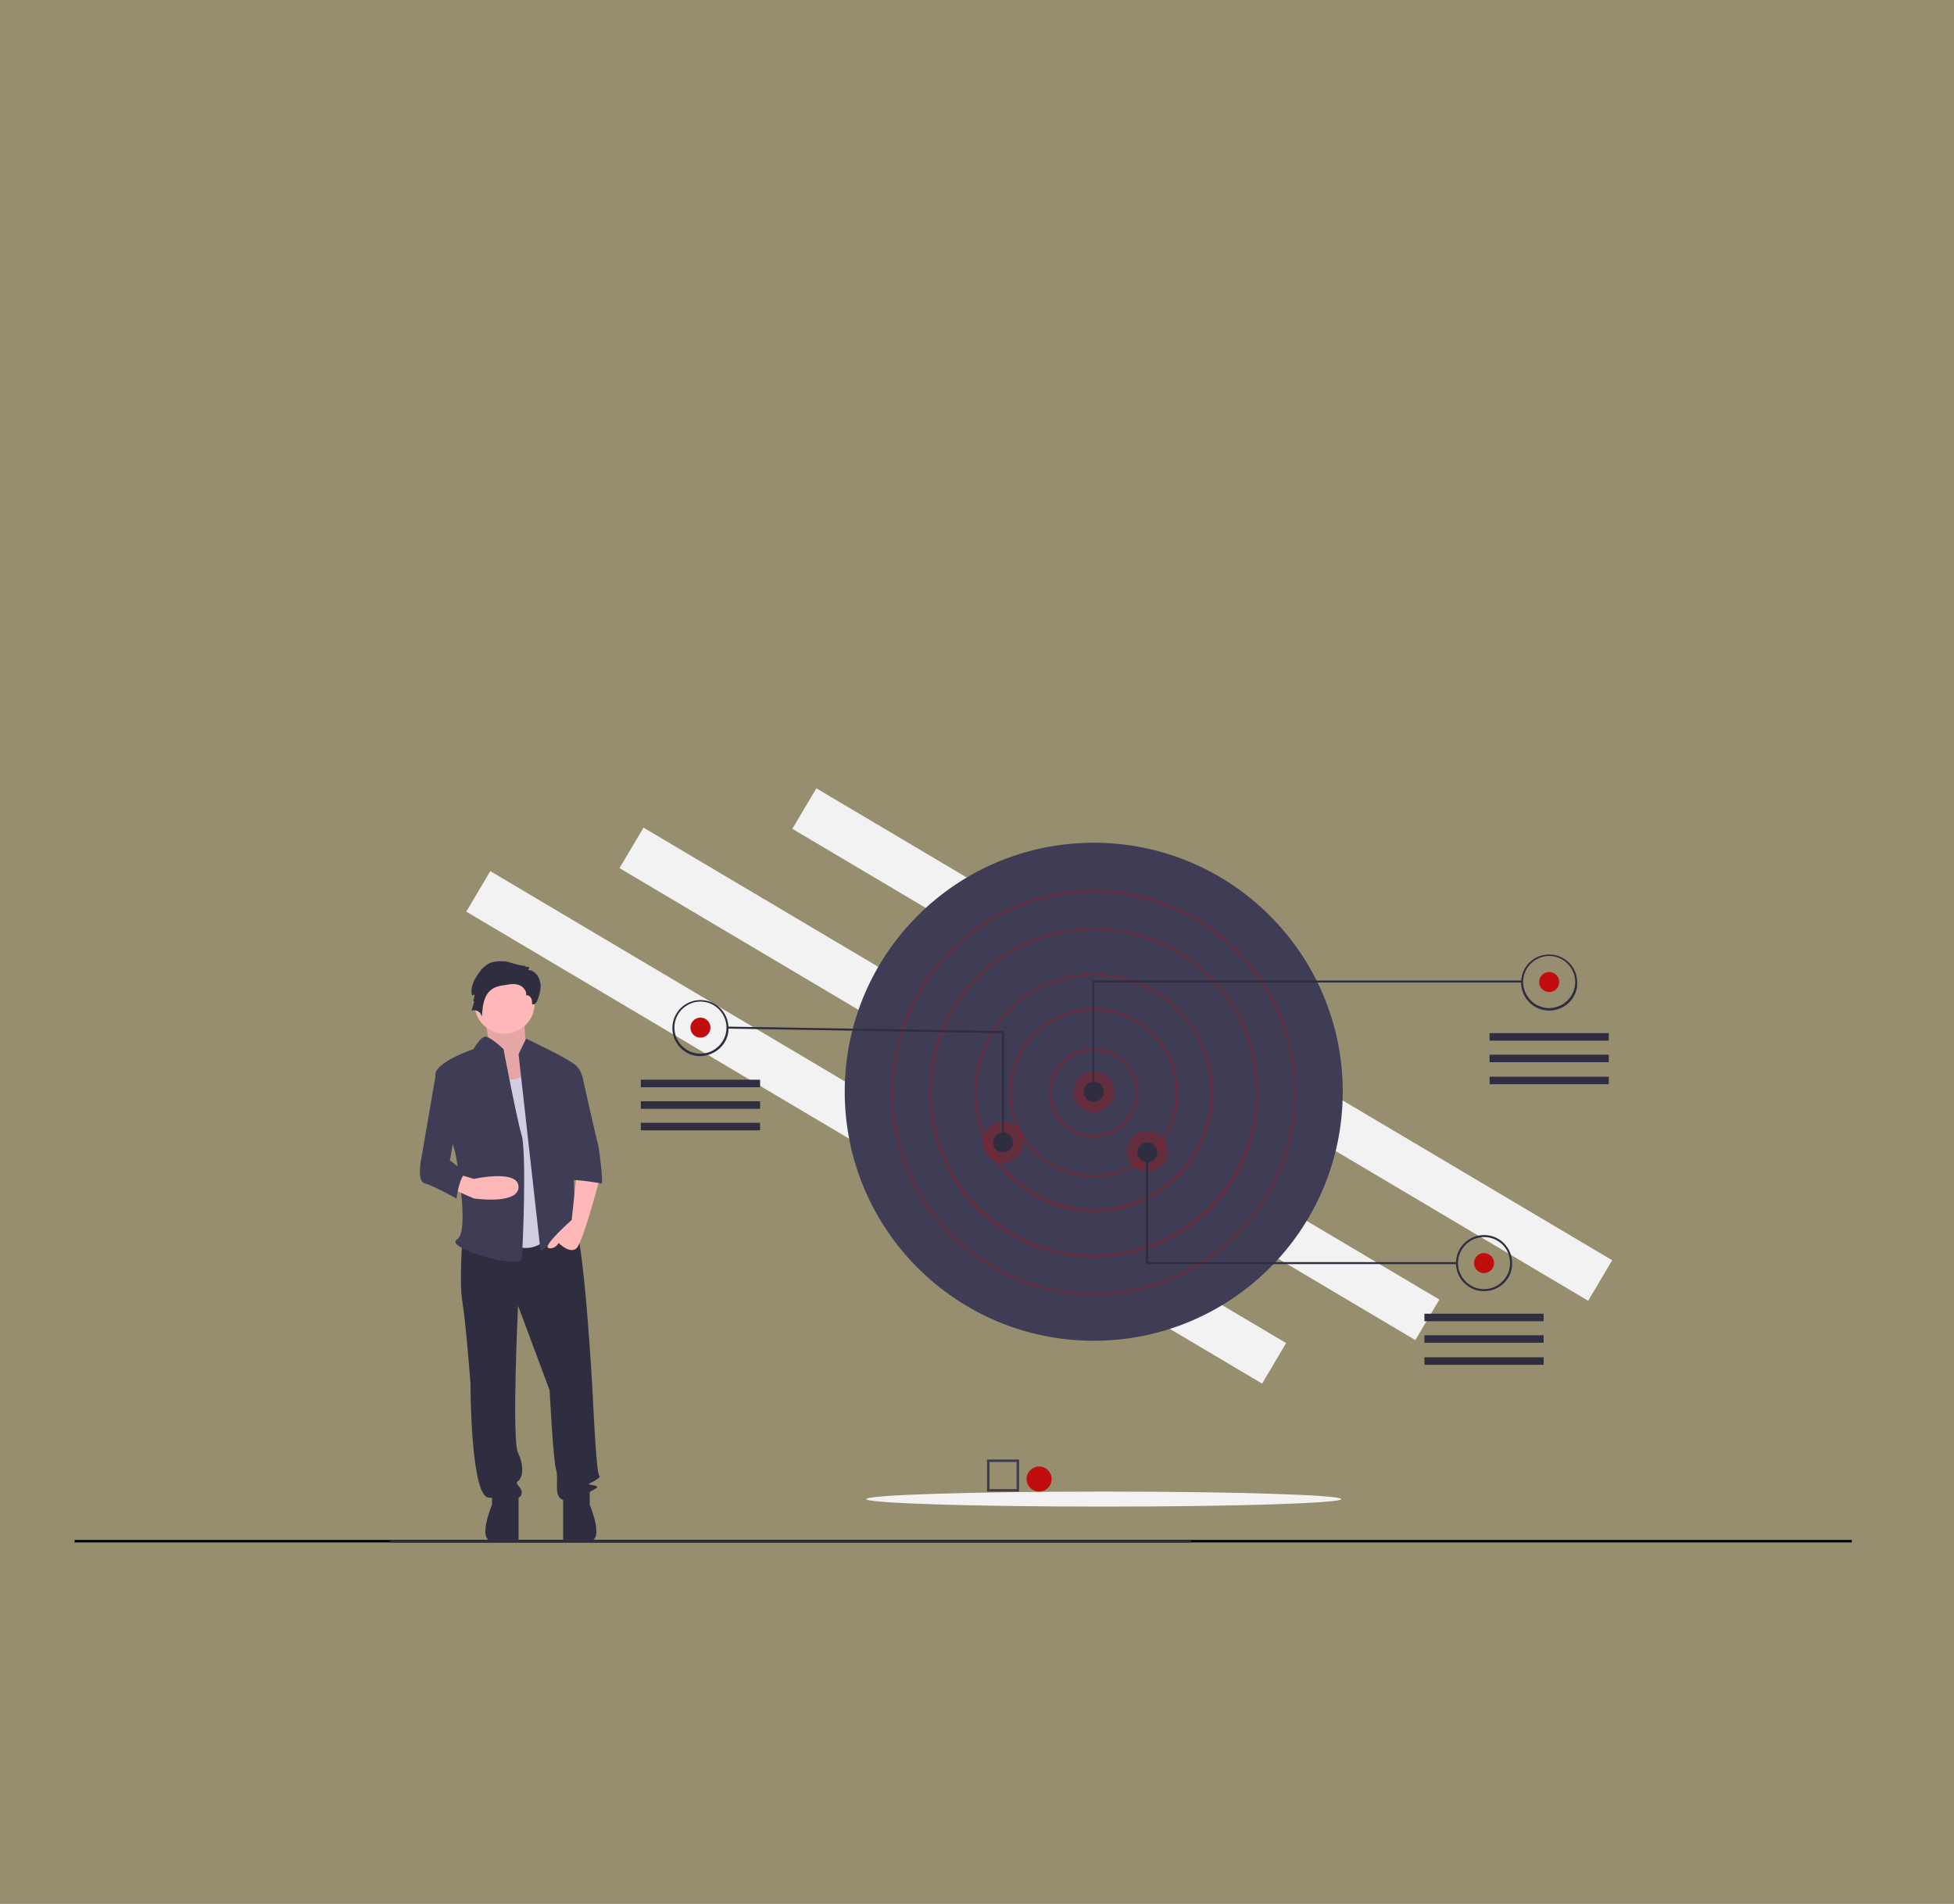 <?xml version="1.0" encoding="utf-8"?>
<!-- Generator: Adobe Illustrator 27.2.0, SVG Export Plug-In . SVG Version: 6.00 Build 0)  -->
<svg version="1.1" id="Layer_1" xmlns="http://www.w3.org/2000/svg" xmlns:xlink="http://www.w3.org/1999/xlink" x="0px" y="0px"
	 viewBox="0 0 390 380" style="enable-background:new 0 0 390 380;" xml:space="preserve">
<rect x="0" y="0" width="390" height="380" fill="#808080" stroke="none"/>
<style type="text/css">
	.st0{opacity:0.2;fill:#F1CB2B;enable-background:new    ;}
	.st1{fill:none;stroke:#000000;stroke-width:0.5;stroke-miterlimit:10;}
	.st2{fill:#F2F2F2;}
	.st3{fill:#3F3D56;}
	.st4{opacity:0.3;fill:#C00D0D;enable-background:new    ;}
	.st5{fill:#2F2E41;}
	.st6{fill:#C00D0D;}
	.st7{fill:#FFB8B8;}
	.st8{opacity:0.1;enable-background:new    ;}
	.st9{fill:#D0CDE1;}
</style>
<rect class="st0" width="390" height="380"/>
<line class="st1" x1="14.9" y1="307.6" x2="369.6" y2="307.6"/>
<rect x="235.3" y="116" transform="matrix(0.51 -0.86 0.86 0.51 -61.619 308.619)" class="st2" width="9.4" height="184.7"/>
<rect x="200.8" y="123.9" transform="matrix(0.51 -0.86 0.86 0.51 -85.316 282.766)" class="st2" width="9.4" height="184.7"/>
<rect x="170.2" y="132.6" transform="matrix(0.51 -0.86 0.86 0.51 -107.773 260.699)" class="st2" width="9.4" height="184.7"/>
<circle class="st3" cx="218.3" cy="217.9" r="49.7"/>
<path class="st4" d="M218.3,227c-4.9,0-8.9-3.9-8.9-8.9s3.9-8.9,8.9-8.9c4.9,0,8.9,3.9,8.9,8.9l0,0C227.2,223,223.3,227,218.3,227z
	 M218.3,209.7c-4.7,0-8.4,3.8-8.4,8.4s3.8,8.4,8.4,8.4s8.4-3.8,8.4-8.4l0,0C226.8,213.5,223,209.7,218.3,209.7L218.3,209.7z"/>
<path class="st4" d="M218.3,235c-9.3,0-16.9-7.6-16.9-16.9c0-9.3,7.6-16.9,16.9-16.9s16.9,7.6,16.9,16.9l0,0
	C235.2,227.4,227.6,235,218.3,235z M218.3,201.7c-9.1,0-16.4,7.3-16.4,16.4s7.3,16.4,16.4,16.4s16.4-7.3,16.4-16.4
	S227.4,201.7,218.3,201.7L218.3,201.7z"/>
<path class="st4" d="M218.3,241.9c-13.1,0-23.8-10.6-23.8-23.8c0-13.1,10.6-23.8,23.8-23.8s23.8,10.6,23.8,23.8
	S231.5,241.9,218.3,241.9z M218.3,194.7c-12.9,0-23.3,10.5-23.3,23.3c0,12.9,10.5,23.3,23.3,23.3c12.9,0,23.3-10.5,23.3-23.3l0,0
	C241.7,205.2,231.3,194.8,218.3,194.7L218.3,194.7z"/>
<path class="st4" d="M218.3,251c-18.1,0-32.9-14.7-32.9-32.9s14.7-32.9,32.9-32.9s32.9,14.7,32.9,32.9
	C251.3,236.2,236.5,251,218.3,251z M218.3,185.6c-17.9,0-32.4,14.6-32.4,32.4c0,17.9,14.6,32.4,32.4,32.4
	c17.9,0,32.4-14.6,32.4-32.4C250.8,200.2,236.2,185.6,218.3,185.6L218.3,185.6z"/>
<path class="st4" d="M218.3,258.5c-22.3,0-40.4-18.1-40.4-40.4s18.1-40.5,40.4-40.5s40.4,18.1,40.4,40.4S240.7,258.5,218.3,258.5z
	 M218.3,178.1c-22.1,0-40,18-40,40s18,40,40,40s40-18,40-40S240.4,178.1,218.3,178.1L218.3,178.1z"/>
<circle class="st4" cx="218.3" cy="217.9" r="4.1"/>
<circle class="st4" cx="229" cy="229.8" r="4.1"/>
<ellipse class="st4" cx="200.2" cy="228" rx="4.1" ry="4.1"/>
<circle class="st5" cx="218.3" cy="217.9" r="2"/>
<circle class="st5" cx="200.2" cy="228" r="2"/>
<circle class="st5" cx="229" cy="230" r="2"/>
<circle class="st6" cx="309.2" cy="196" r="2"/>
<polygon class="st5" points="218.4,218 218,218 218,195.7 303.9,195.7 303.9,196.1 218.4,196.1 "/>
<path class="st5" d="M309.2,201.7c-3.1,0-5.6-2.5-5.6-5.6s2.5-5.6,5.6-5.6c3.1,0,5.6,2.5,5.6,5.6
	C314.9,199.2,312.3,201.7,309.2,201.7z M309.2,190.8c-2.8,0-5.2,2.3-5.2,5.2c0,2.8,2.3,5.2,5.2,5.2c2.8,0,5.2-2.3,5.2-5.2
	C314.4,193.2,312.1,190.8,309.2,190.8L309.2,190.8z"/>
<circle class="st6" cx="296.2" cy="252.1" r="2"/>
<path class="st5" d="M296.2,257.7c-3.1,0-5.6-2.5-5.6-5.6s2.5-5.6,5.6-5.6s5.6,2.5,5.6,5.6l0,0C301.9,255.1,299.4,257.7,296.2,257.7
	z M296.2,246.9c-2.8,0-5.2,2.3-5.2,5.2c0,2.8,2.3,5.2,5.2,5.2c2.8,0,5.2-2.3,5.2-5.2C301.4,249.2,299.1,246.9,296.2,246.9
	L296.2,246.9z"/>
<circle class="st6" cx="139.8" cy="205.1" r="2"/>
<path class="st5" d="M139.8,210.8c-3.1,0-5.6-2.5-5.6-5.6c0-3.1,2.5-5.6,5.6-5.6c3.1,0,5.6,2.5,5.6,5.6
	C145.5,208.2,142.9,210.7,139.8,210.8z M139.8,199.9c-2.8,0-5.2,2.3-5.2,5.2c0,2.8,2.3,5.2,5.2,5.2c2.8,0,5.2-2.3,5.2-5.2l0,0
	C145,202.3,142.7,199.9,139.8,199.9L139.8,199.9z"/>
<polygon class="st5" points="200.4,228 200,228 200,206.2 145.2,205.3 145.2,204.9 200.4,205.8 "/>
<polygon class="st5" points="290.8,252.3 228.7,252.3 228.7,230 229.2,230 229.2,251.9 290.8,251.9 "/>
<rect x="297.3" y="206.2" class="st5" width="23.8" height="1.5"/>
<rect x="297.3" y="210.5" class="st5" width="23.8" height="1.5"/>
<rect x="297.3" y="214.9" class="st5" width="23.8" height="1.5"/>
<rect x="284.3" y="262.2" class="st5" width="23.8" height="1.5"/>
<rect x="284.3" y="266.5" class="st5" width="23.8" height="1.5"/>
<rect x="284.3" y="270.9" class="st5" width="23.8" height="1.5"/>
<rect x="127.9" y="215.5" class="st5" width="23.8" height="1.5"/>
<rect x="127.9" y="219.8" class="st5" width="23.8" height="1.5"/>
<rect x="127.9" y="224.1" class="st5" width="23.8" height="1.5"/>
<ellipse class="st2" cx="220.3" cy="299.2" rx="47.4" ry="1.5"/>
<rect x="77.8" y="307.4" class="st5" width="159.9" height="0.5"/>
<path class="st7" d="M96.1,201.5c0,0,2.2,6.5,0.9,7.5c-1.4,1,4.7,9.1,4.7,9.1l7.3-2l-4-6.8c0,0-0.5-6.8-0.5-7.8
	C104.5,200.5,96.1,201.5,96.1,201.5z"/>
<path class="st8" d="M96.1,201.5c0,0,2.2,6.5,0.9,7.5c-1.4,1,4.7,9.1,4.7,9.1l7.3-2l-4-6.8c0,0-0.5-6.8-0.5-7.8
	C104.5,200.5,96.1,201.5,96.1,201.5z"/>
<path class="st5" d="M92.3,247.4c0,0-0.7,8.3,0,12.5c0.7,4.3,1.6,16.2,1.6,16.2s0,22.5,3.6,22.8s6.3,0.7,6.6-0.7s-1.6-2-0.7-2.6
	s1.3-3,0-5.6c-1.3-2.6,0-29.4,0-29.4l6.3,16.9c0,0,0.7,13.9,1.3,15.9s-0.7,5.6,1.6,6c2.3,0.3,5-1.6,6.3-2.3c1.3-0.7-2-0.7-1.3-1
	c0.7-0.3,2.6-1.3,2-1.6s-1.3-16.2-1.3-16.2s-1.8-33.9-4.1-35.2c-2.3-1.3-3.8,0.9-3.8,0.9L92.3,247.4z"/>
<path class="st5" d="M98.2,297.7v2.6c0,0-3,7.2,0,7.2s5.3,0.8,5.3-0.3v-8.9L98.2,297.7z"/>
<path class="st5" d="M117.7,297.7v2.6c0,0,3,7.2,0,7.2c-3,0-5.3,0.8-5.3-0.3v-8.9L117.7,297.7z"/>
<circle class="st7" cx="100.7" cy="200.3" r="6"/>
<path class="st9" d="M98.9,211.4c0,0,1.6,5,4.3,3.9l2.6-1l4.6,31.7c0,0-3.6,5.3-8.9,2C96.2,244.7,98.9,211.4,98.9,211.4z"/>
<path class="st3" d="M103.5,210.4l1.5-3.1c0,0,8.8,4.1,10.1,5.5c1.3,1.3,1.3,3.3,1.3,3.3l-2.3,8.3c0,0,0.7,18.2,0.7,18.8
	s2.3,4.3,0.7,3c-1.6-1.3-2-2.6-3.3-0.7c-1.3,2-4.3,4.3-4.3,4.3L103.5,210.4z"/>
<path class="st7" d="M115.1,234.2l-1,9.3c0,0-6,5.3-4.6,5.6c1.3,0.3,2-1,2-1s2.3,2.3,3.6,1s4.6-13.9,4.6-13.9L115.1,234.2z"/>
<path class="st5" d="M100.9,191.9c-1.3-0.1-2.7-0.1-3.8,0.7c-0.5,0.4-1,0.8-1.3,1.3c-1.1,1.4-2,3.1-1.6,4.8l0.5-0.2
	c0,0.4-0.1,0.9-0.3,1.3c0.1-0.2,0.3,0.1,0.2,0.3l-0.5,1.6c0.8-0.3,1.8,0.2,2,1c0,0.1,0.1,0.1,0.1,0.2c0.1-2,0.3-4.2,1.9-5.4
	c0.8-0.6,1.8-0.8,2.8-0.9c0.9-0.2,1.9-0.3,2.7,0c0.8,0.3,1.6,1.2,1.4,2.1c0.4-0.2,0.8,0.2,1,0.5c0.2,0.4,0.2,0.8,0.2,1.2
	c0.4,0.3,0.9-0.3,1.1-0.8c0.4-1.2,0.8-2.4,0.5-3.6c-0.2-1.2-1.2-2.4-2.4-2.4c0.2-0.2,0.2-0.4,0.2-0.6l-1-0.1
	c0.3-0.1,0.5-0.2,0.7-0.3C104.7,193.2,101.5,191.9,100.9,191.9z"/>
<path class="st3" d="M100.5,209.4c0,0-2.7-2.6-3.7-2.5c-1,0.2-2.3,2.5-2.3,2.5s-7.9,2.6-7.6,5.3c0.4,2.6,4,15.5,4,15.5
	s3,15.6,0.3,17.2s12.5,6,12.9,3.9c0.3-2,1-21.8,0-24.8C103.2,223.6,100.5,209.4,100.5,209.4z"/>
<path class="st7" d="M90,237.2l4.6,2c0,0,8.9,1.3,8.9-2.3c0-3.6-8.9-1.6-8.9-1.6l-3-0.9L90,237.2z"/>
<path class="st3" d="M112.1,214.7h4.1c0,0,2.8,12.5,3.2,13.9c0.3,1.3,1,7.6,0.7,7.6s-7-1.3-7-0.3L112.1,214.7z"/>
<path class="st3" d="M91,212.7l-3.9,1l-3,17.5c0,0-1,4.6,0.7,5c1.6,0.4,6.3,3,6.3,3s0.7-5,2-5l-3.3-2.6l2-11.6L91,212.7z"/>
<path class="st3" d="M203.4,297.7H197v-6.4h6.4V297.7z M197.5,297.2h5.4v-5.4h-5.4V297.2z"/>
<circle class="st6" cx="207.4" cy="295.2" r="2.5"/>
</svg>
